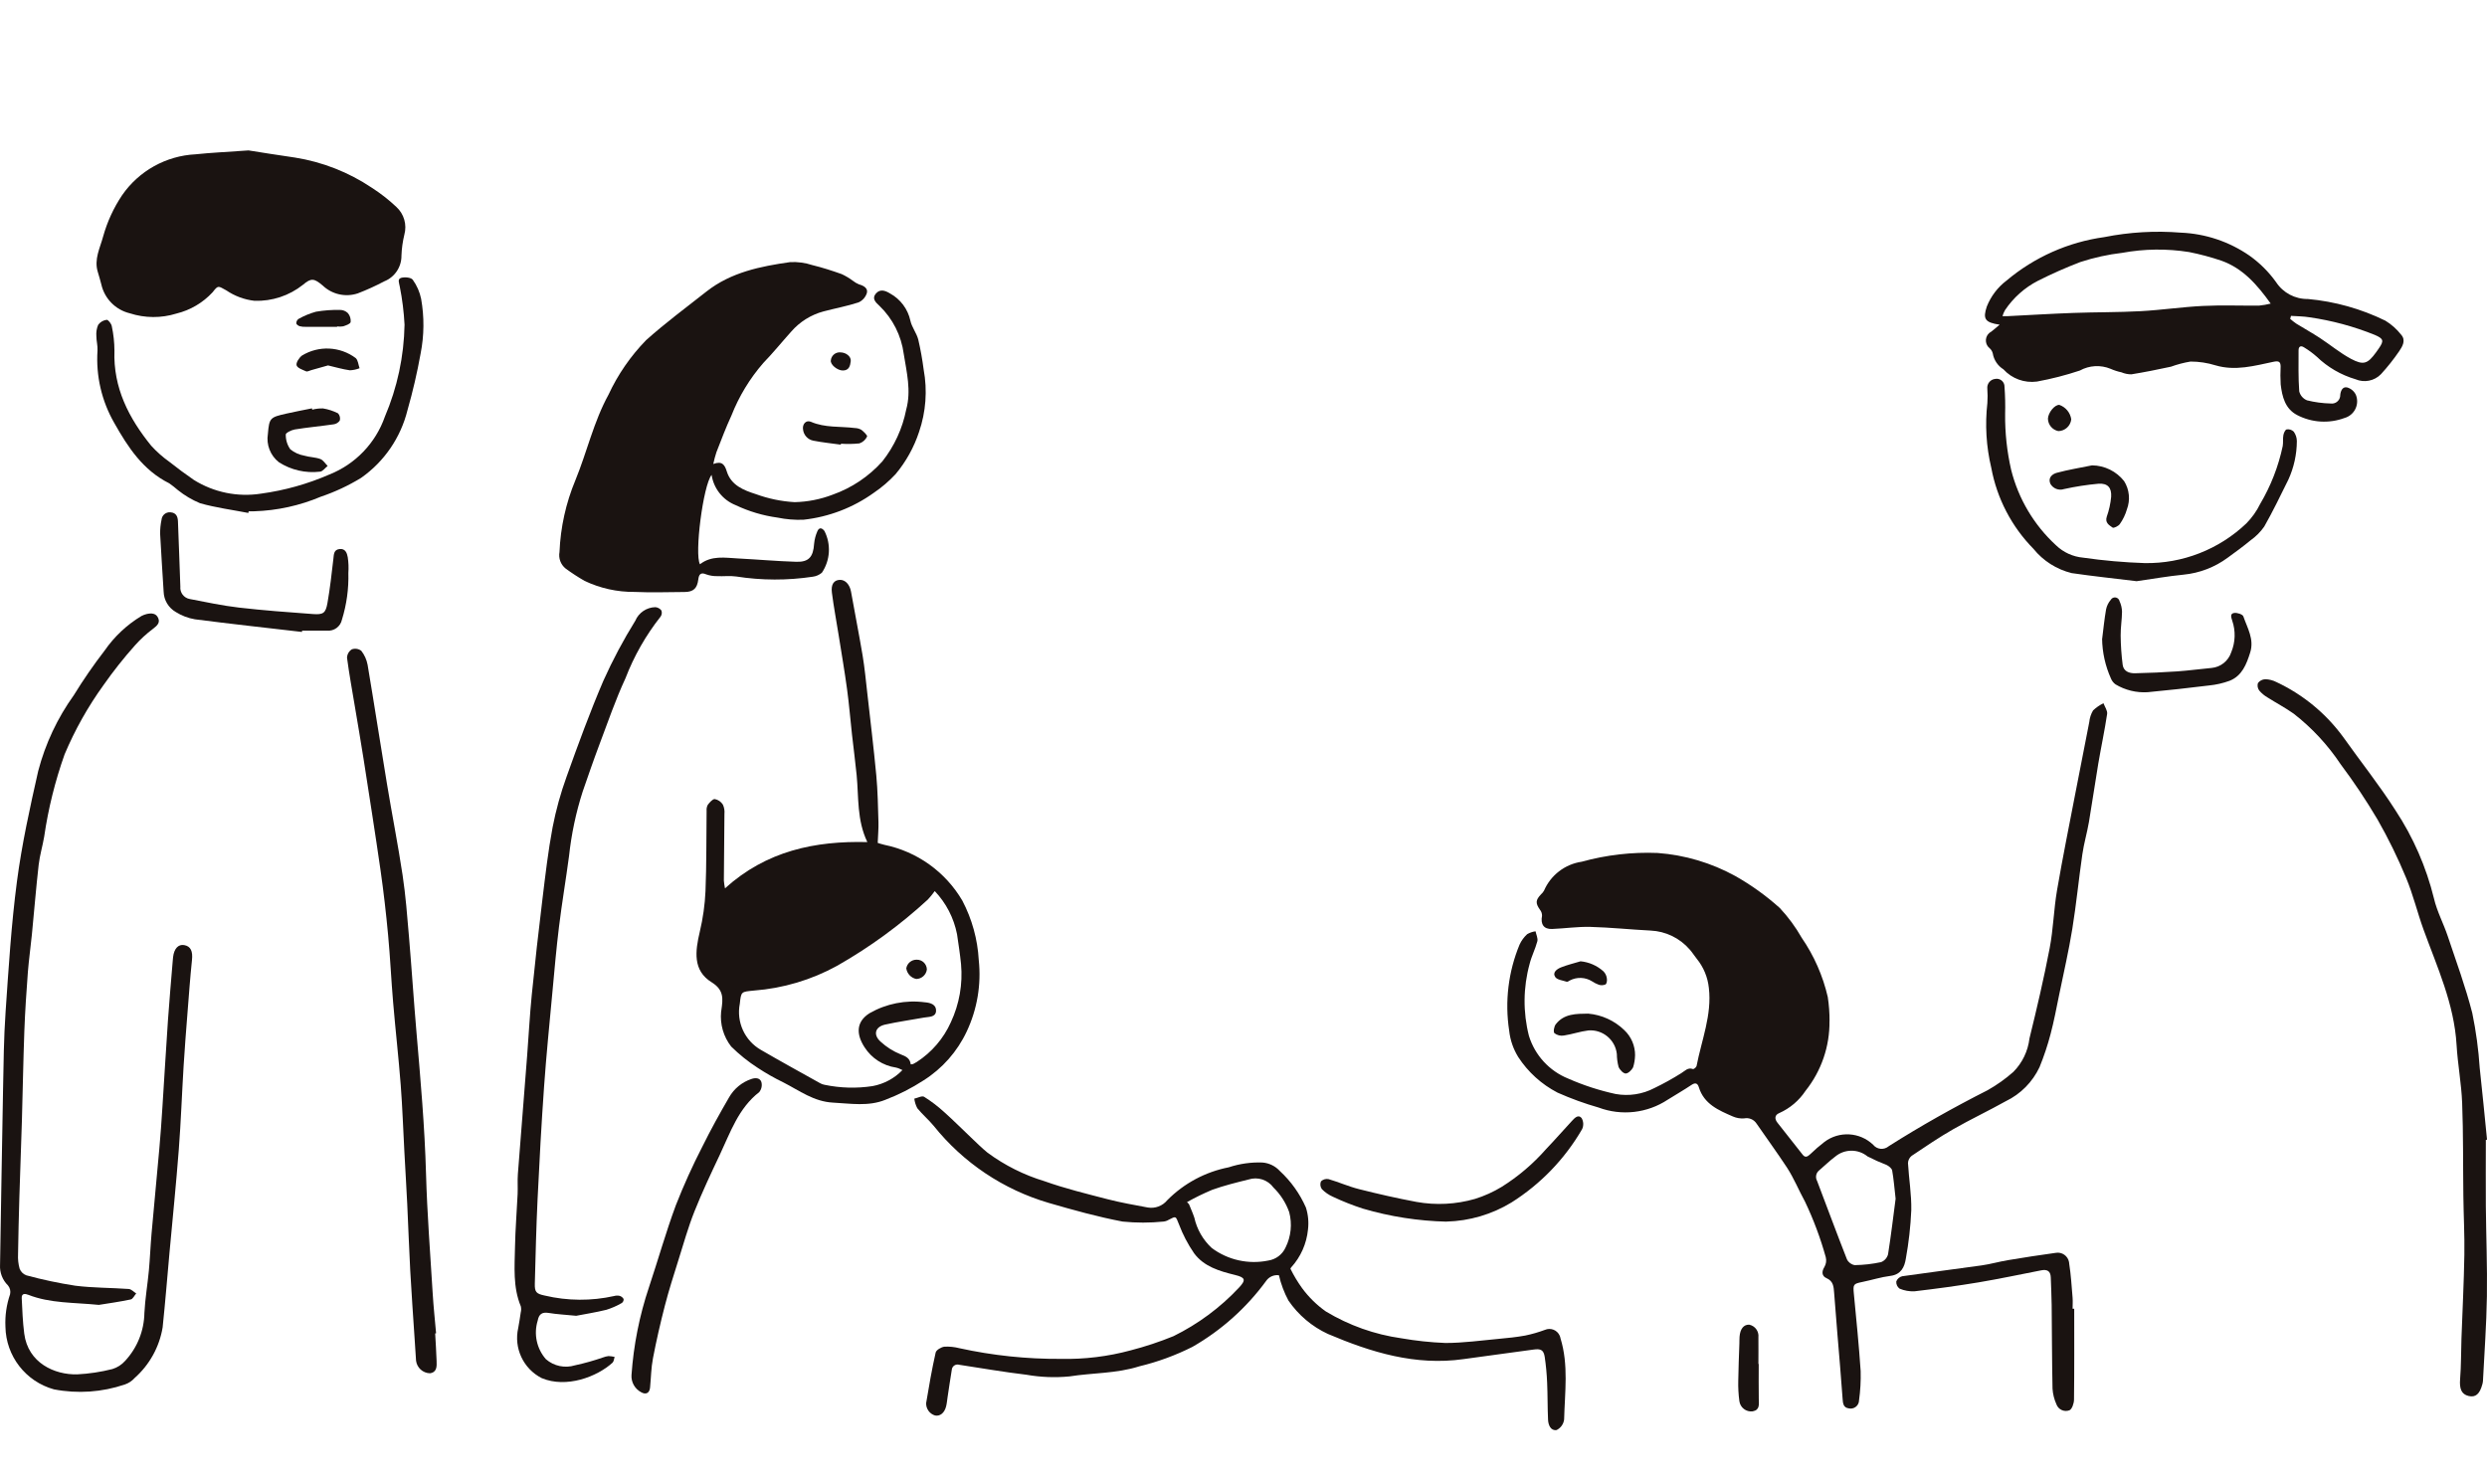 <?xml version="1.0" encoding="utf-8"?>
<!-- Generator: Adobe Illustrator 26.1.0, SVG Export Plug-In . SVG Version: 6.00 Build 0)  -->
<svg version="1.1" id="レイヤー_1" xmlns="http://www.w3.org/2000/svg" xmlns:xlink="http://www.w3.org/1999/xlink" x="0px"
	 y="0px" width="248px" height="148px" viewBox="0 0 248 148" enable-background="new 0 0 248 148" xml:space="preserve">
<rect x="0.004" y="15" fill="none" width="248" height="127.635"/>
<g id="グループ_11" transform="translate(0 0)">
	<path id="パス_87" fill="#1A1311" d="M182.434,101.831c0.031,2.524-0.812,4.982-2.385,6.956
		c-0.645,0.976-1.554,1.748-2.622,2.225c-0.47,0.191-0.48,0.578-0.188,0.953c0.838,1.077,1.682,2.147,2.532,3.212
		c0.267,0.334,0.506,0.153,0.748-0.068c0.443-0.43,0.911-0.834,1.4-1.211c1.471-1.12,3.539-1.002,4.873,0.279
		c0.377,0.465,1.059,0.537,1.525,0.16c0.009-0.007,0.018-0.015,0.027-0.023c3.194-2.026,6.49-3.874,9.865-5.587
		c0.915-0.516,1.774-1.126,2.561-1.822c0.893-0.902,1.458-2.077,1.606-3.337c0.734-2.984,1.435-5.979,2.014-9
		c0.365-1.9,0.407-3.862,0.734-5.774c0.574-3.346,1.253-6.674,1.893-10.008c0.434-2.259,0.875-4.517,1.323-6.773
		c0.04-0.409,0.169-0.804,0.378-1.158c0.307-0.292,0.657-0.534,1.039-0.717c0.13,0.357,0.413,0.737,0.364,1.067
		c-0.249,1.667-0.605,3.318-0.887,4.981c-0.327,1.933-0.6,3.877-0.93,5.811c-0.185,1.075-0.5,2.13-0.654,3.207
		c-0.361,2.474-0.6,4.966-1,7.432c-0.357,2.2-0.858,4.372-1.307,6.555c-0.27,1.315-0.516,2.638-0.86,3.935
		c-0.294,1.123-0.662,2.225-1.1,3.3c-0.697,1.486-1.885,2.687-3.363,3.4c-1.73,0.97-3.531,1.815-5.252,2.8
		c-1.422,0.815-2.781,1.741-4.143,2.654c-0.22,0.176-0.352,0.439-0.362,0.72c0.091,1.567,0.359,3.133,0.329,4.7
		c-0.071,1.618-0.252,3.23-0.542,4.823c-0.133,0.841-0.469,1.592-1.542,1.728c-0.944,0.119-1.863,0.416-2.8,0.606
		c-0.9,0.184-0.932,0.24-0.841,1.189c0.246,2.566,0.506,5.131,0.677,7.7c0.026,0.978-0.029,1.957-0.163,2.927
		c-0.011,0.46-0.394,0.823-0.854,0.812c-0.051-0.001-0.102-0.007-0.152-0.018c-0.59-0.072-0.6-0.54-0.637-1.031
		c-0.148-2.115-0.337-4.228-0.509-6.341c-0.112-1.388-0.218-2.776-0.331-4.165c-0.048-0.591-0.065-1.153-0.768-1.459
		c-0.438-0.191-0.508-0.616-0.206-1.1c0.175-0.297,0.226-0.651,0.141-0.985c-0.529-1.905-1.222-3.761-2.073-5.546
		c-0.617-1.122-1.1-2.327-1.8-3.4c-0.975-1.483-2.023-2.918-3.03-4.38c-0.267-0.411-0.76-0.617-1.24-0.517
		c-0.382,0.028-0.765-0.037-1.116-0.19c-1.427-0.62-2.879-1.229-3.4-2.922c-0.115-0.375-0.331-0.494-0.721-0.233
		c-0.777,0.518-1.587,0.986-2.38,1.48c-2.039,1.347-4.599,1.638-6.889,0.784c-1.4-0.4-2.77-0.898-4.1-1.49
		c-1.592-0.825-2.942-2.049-3.92-3.552c-0.491-0.796-0.799-1.691-0.9-2.621c-0.448-2.905-0.09-5.877,1.037-8.592
		c0.181-0.393,0.439-0.746,0.758-1.039c0.256-0.149,0.539-0.246,0.833-0.286c0.067,0.333,0.255,0.7,0.18,0.993
		c-0.2,0.768-0.581,1.489-0.77,2.258c-0.646,2.345-0.67,4.818-0.07,7.176c0.596,1.938,2.035,3.505,3.916,4.263
		c1.521,0.67,3.105,1.185,4.729,1.537c1.319,0.237,2.679,0.029,3.867-0.592c0.923-0.445,1.819-0.942,2.686-1.489
		c0.366-0.219,0.64-0.594,1.159-0.405c0.077,0.028,0.334-0.178,0.358-0.3c0.5-2.584,1.545-5.1,1.228-7.79
		c-0.111-1.067-0.53-2.079-1.207-2.911c-0.247-0.3-0.445-0.64-0.705-0.925c-0.984-1.136-2.391-1.818-3.892-1.887
		c-2-0.1-4.005-0.314-6.01-0.367c-1.271-0.033-2.547,0.158-3.822,0.208c-0.828,0.033-1.164-0.47-1-1.318
		c0.006-0.215-0.065-0.425-0.2-0.592c-0.464-0.659-0.454-0.965,0.1-1.546c0.121-0.105,0.223-0.231,0.3-0.371
		c0.667-1.544,2.085-2.633,3.749-2.879c2.467-0.682,5.025-0.977,7.583-0.874c2.717,0.201,5.358,0.986,7.744,2.3
		c1.589,0.899,3.077,1.968,4.435,3.189c0.841,0.9,1.574,1.897,2.183,2.968c1.231,1.789,2.113,3.795,2.6,5.911
		c0.121,0.79,0.18,1.589,0.176,2.388 M189.028,119.549c-0.13-1.134-0.193-1.978-0.343-2.805c-0.039-0.214-0.323-0.442-0.55-0.555
		c-0.651-0.25-1.288-0.535-1.908-0.855c-0.938-0.764-2.284-0.758-3.215,0.014c-0.566,0.422-1.071,0.924-1.611,1.381
		c-0.314,0.252-0.4,0.692-0.206,1.044c0.994,2.611,1.961,5.232,2.983,7.833c0.151,0.303,0.439,0.516,0.773,0.571
		c0.884-0.013,1.765-0.114,2.63-0.3c0.343-0.135,0.6-0.426,0.693-0.782c0.306-1.933,0.536-3.877,0.755-5.546"/>
	<path id="パス_88" fill="#1A1311" d="M70.961,47.364c-0.846,1.033-1.725,7.924-1.161,8.912c1.157-0.9,2.5-0.647,3.8-0.579
		c1.937,0.1,3.871,0.274,5.81,0.333c1.25,0.039,1.688-0.5,1.771-1.792c0.04-0.424,0.146-0.838,0.315-1.229
		c0.169-0.422,0.453-0.4,0.716-0.051c0.677,1.33,0.58,2.923-0.254,4.161c-0.258,0.218-0.574,0.357-0.909,0.4
		c-2.533,0.382-5.109,0.374-7.639-0.023c-0.626-0.091-1.278,0-1.916-0.035c-0.361,0.006-0.721-0.053-1.062-0.173
		c-0.588-0.256-0.742,0.034-0.8,0.516c-0.11,0.877-0.485,1.233-1.362,1.238c-1.668,0.01-3.34,0.069-5-0.007
		c-1.72,0.015-3.421-0.361-4.974-1.1c-0.653-0.375-1.284-0.786-1.891-1.231c-0.493-0.395-0.728-1.029-0.612-1.649
		c0.101-2.464,0.638-4.89,1.587-7.166c1.156-2.817,1.819-5.828,3.3-8.527c0.933-2.011,2.201-3.85,3.749-5.437
		c1.918-1.718,4-3.259,6.023-4.853c2.444-1.921,5.38-2.509,8.346-2.932c0.749-0.036,1.498,0.065,2.21,0.3
		c0.992,0.242,1.969,0.556,2.933,0.9c0.384,0.179,0.75,0.397,1.09,0.65c0.19,0.151,0.4,0.276,0.624,0.37
		c0.467,0.126,0.91,0.381,0.792,0.853c-0.128,0.422-0.434,0.768-0.837,0.948c-1.141,0.373-2.333,0.59-3.5,0.9
		c-1.241,0.335-2.355,1.031-3.2,2c-0.939,1.045-1.824,2.142-2.8,3.147c-1.347,1.552-2.42,3.322-3.172,5.235
		c-0.558,1.2-1.016,2.439-1.5,3.669c-0.124,0.382-0.227,0.771-0.31,1.164c0.888-0.337,1.143,0.088,1.347,0.741
		c0.436,1.4,1.7,1.88,2.9,2.265c1.243,0.455,2.547,0.725,3.869,0.8c1.296-0.03,2.577-0.282,3.788-0.746
		c1.905-0.675,3.61-1.818,4.958-3.324c1.191-1.509,2.006-3.279,2.377-5.165c0.517-1.881,0.039-3.741-0.246-5.547
		c-0.242-1.829-1.097-3.521-2.426-4.8c-0.352-0.325-0.785-0.711-0.357-1.216c0.414-0.487,0.932-0.317,1.421-0.013
		c1.035,0.567,1.773,1.555,2.023,2.708c0.138,0.653,0.617,1.231,0.785,1.882c0.23,0.99,0.41,1.992,0.54,3
		c0.383,2.075,0.226,4.213-0.457,6.209c-0.507,1.542-1.302,2.974-2.343,4.219c-0.653,0.702-1.384,1.328-2.178,1.865
		c-2.068,1.483-4.483,2.407-7.013,2.682c-0.866,0.033-1.732-0.038-2.581-0.213c-1.447-0.197-2.855-0.616-4.175-1.242
		c-1.281-0.508-2.195-1.66-2.4-3.023"/>
	<path id="パス_89" fill="#1A1311" d="M72.299,88.595c4.13-3.736,8.968-4.743,14.191-4.61c-1.057-2.206-0.851-4.47-1.066-6.672
		c-0.133-1.362-0.316-2.718-0.467-4.078c-0.166-1.5-0.286-3-0.488-4.486c-0.241-1.782-0.546-3.554-0.828-5.329
		c-0.228-1.436-0.5-2.868-0.685-4.309c-0.107-0.837,0.2-1.249,0.778-1.278c0.553-0.029,1,0.47,1.127,1.163
		c0.378,2.127,0.8,4.245,1.157,6.375c0.205,1.236,0.324,2.488,0.465,3.735c0.308,2.741,0.64,5.48,0.9,8.226
		c0.144,1.544,0.168,3.1,0.215,4.654c0.019,0.632-0.042,1.268-0.073,2.08c0.09,0.027,0.373,0.128,0.663,0.193
		c3.263,0.669,6.089,2.692,7.774,5.565c0.963,1.835,1.522,3.855,1.637,5.924c0.261,2.441-0.154,4.907-1.2,7.128
		c-0.939,2.002-2.431,3.693-4.3,4.874c-1.201,0.781-2.483,1.432-3.822,1.942c-1.681,0.678-3.453,0.369-5.214,0.277
		c-1.918-0.1-3.361-1.207-4.95-2.017c-0.88-0.426-1.732-0.91-2.549-1.448c-0.957-0.617-1.847-1.331-2.656-2.131
		c-0.765-0.984-1.123-2.224-1-3.464c0.005-0.067,0.015-0.134,0.03-0.2c0.149-1.076,0.276-1.968-0.973-2.741
		c-1.91-1.181-1.635-3.122-1.183-5.045c0.316-1.327,0.507-2.681,0.568-4.044c0.108-2.67,0.077-5.346,0.111-8.02
		c-0.019-0.205,0.022-0.411,0.119-0.593c0.19-0.24,0.474-0.583,0.7-0.571c0.333,0.066,0.625,0.266,0.806,0.554
		c0.133,0.291,0.186,0.612,0.153,0.93c-0.01,2.218-0.04,4.435-0.056,6.653c0.022,0.257,0.06,0.513,0.113,0.766 M93.209,88.877
		c-0.211,0.293-0.439,0.573-0.685,0.838c-2.751,2.535-5.782,4.749-9.033,6.6c-2.563,1.413-5.399,2.258-8.317,2.479
		c-1.254,0.126-1.272,0.075-1.4,1.307c-0.362,1.834,0.491,3.694,2.116,4.617c1.948,1.132,3.925,2.216,5.892,3.315
		c0.139,0.08,0.291,0.135,0.449,0.161c1.569,0.326,3.184,0.37,4.769,0.13c1.139-0.208,2.185-0.767,2.99-1.6
		c-0.175-0.081-0.249-0.122-0.329-0.151c-0.105-0.044-0.214-0.077-0.325-0.1c-1.283-0.191-2.421-0.927-3.121-2.02
		c-0.833-1.279-0.873-2.536,0.494-3.4c1.672-0.958,3.613-1.341,5.524-1.089c0.559,0.042,1.146,0.228,1.109,0.867
		s-0.723,0.571-1.2,0.657c-1.293,0.239-2.6,0.413-3.881,0.7c-1,0.224-1.216,1.013-0.452,1.7c0.585,0.539,1.262,0.968,2,1.266
		c0.548,0.207,0.933,0.4,1.009,1c0.082-0.002,0.164-0.014,0.243-0.037c0.123-0.059,0.242-0.126,0.357-0.2
		c1.489-0.961,2.668-2.334,3.394-3.951c0.85-1.812,1.203-3.818,1.021-5.812c-0.1-1-0.254-1.99-0.4-2.984
		c-0.318-1.616-1.089-3.107-2.224-4.3"/>
	<path id="パス_90" fill="#1A1311" d="M24.786,15.001c1.133,0.176,2.883,0.467,4.638,0.715c2.734,0.436,5.34,1.459,7.64,3
		c0.88,0.564,1.706,1.209,2.465,1.927c0.761,0.698,1.067,1.763,0.793,2.758c-0.166,0.685-0.263,1.385-0.289,2.09
		c0.016,1.128-0.666,2.15-1.714,2.568c-0.855,0.452-1.736,0.853-2.638,1.2c-1.221,0.408-2.568,0.107-3.5-0.782
		c-0.851-0.715-1.145-0.781-1.968-0.076c-1.37,1.09-3.083,1.657-4.833,1.6c-1.012-0.114-1.98-0.474-2.822-1.047
		c-0.811-0.443-0.793-0.532-1.362,0.2c-0.967,1.043-2.219,1.78-3.6,2.118c-1.519,0.473-3.148,0.463-4.661-0.028
		c-1.412-0.344-2.509-1.457-2.83-2.875c-0.111-0.417-0.223-0.833-0.352-1.245c-0.393-1.256,0.227-2.406,0.527-3.523
		c0.408-1.472,1.049-2.869,1.9-4.138c1.674-2.42,4.377-3.925,7.316-4.073C21.038,15.227,22.59,15.159,24.786,15.001"/>
	<path id="パス_91" fill="#1A1311" d="M199.396,32.381c-1.484-0.213-1.68-0.595-1.272-1.815c0.408-1.025,1.089-1.919,1.968-2.585
		c2.774-2.335,6.153-3.837,9.745-4.333c2.513-0.501,5.083-0.651,7.637-0.445c2.451,0.101,4.823,0.896,6.84,2.293
		c1.025,0.727,1.922,1.62,2.653,2.642c0.698,1.067,1.894,1.702,3.169,1.682c2.686,0.243,5.305,0.976,7.727,2.161
		c0.605,0.368,1.139,0.843,1.576,1.4c0.5,0.56,0.127,1.167-0.188,1.636c-0.552,0.809-1.161,1.577-1.822,2.3
		c-0.661,0.679-1.672,0.88-2.542,0.506c-1.451-0.428-2.777-1.199-3.866-2.25c-0.392-0.347-0.814-0.657-1.262-0.927
		c-0.315-0.209-0.548-0.1-0.549,0.281c0,1.366-0.033,2.736,0.066,4.1c0.099,0.408,0.39,0.744,0.78,0.9
		c0.77,0.191,1.56,0.296,2.353,0.315c0.457,0.066,0.882-0.251,0.949-0.708c0.007-0.046,0.01-0.092,0.008-0.139
		c0.038-0.409,0.228-0.86,0.688-0.756c0.381,0.109,0.697,0.376,0.868,0.733c0.362,0.88-0.058,1.887-0.938,2.249
		c-0.062,0.026-0.126,0.048-0.191,0.066c-1.543,0.574-3.257,0.469-4.719-0.289c-1.212-0.629-1.5-1.839-1.646-3.06
		c-0.035-0.592-0.037-1.186-0.006-1.779c0-0.481-0.185-0.588-0.7-0.48c-1.909,0.4-3.81,0.946-5.8,0.356
		c-0.805-0.249-1.643-0.376-2.486-0.376c-0.666,0.11-1.321,0.282-1.955,0.513c-1.309,0.283-2.623,0.547-3.943,0.761
		c-0.339,0-0.675-0.068-0.987-0.2c-0.374-0.079-0.739-0.197-1.089-0.352c-0.993-0.41-2.118-0.346-3.059,0.172
		c-1.399,0.467-2.83,0.835-4.281,1.1c-1.247,0.167-2.496-0.288-3.342-1.219c-0.568-0.353-0.956-0.934-1.065-1.594
		c-0.05-0.197-0.158-0.374-0.31-0.509c-0.429-0.339-0.501-0.962-0.161-1.391c0.088-0.111,0.2-0.203,0.326-0.267
		c0.247-0.186,0.477-0.394,0.826-0.685 M226.429,30.277c-1.374-1.92-2.788-3.515-4.9-4.272c-1.054-0.358-2.131-0.647-3.223-0.864
		c-2.213-0.354-4.471-0.329-6.676,0.075c-1.422,0.166-2.824,0.474-4.184,0.919c-1.441,0.552-2.853,1.177-4.231,1.872
		c-1.324,0.682-2.452,1.69-3.28,2.928c-0.106,0.19-0.191,0.391-0.252,0.6c0.242,0,0.35,0,0.458,0c2.211-0.11,4.42-0.246,6.633-0.326
		c2.229-0.081,4.462-0.054,6.688-0.174c2.071-0.112,4.131-0.42,6.2-0.522c1.87-0.093,3.748-0.015,5.622-0.034
		c0.385-0.038,0.766-0.104,1.141-0.2 M228.456,31.503c-0.027,0.1-0.055,0.2-0.082,0.3c0.196,0.171,0.402,0.331,0.615,0.479
		c0.772,0.478,1.569,0.917,2.329,1.414c1.046,0.684,2.017,1.5,3.114,2.089c1.265,0.674,1.676,0.494,2.507-0.646
		c0.094-0.13,0.185-0.261,0.275-0.392c0.541-0.774,0.457-0.972-0.4-1.344c-2.093-0.846-4.281-1.436-6.516-1.758
		c-0.606-0.1-1.229-0.1-1.844-0.14"/>
	<path id="パス_92" fill="#1A1311" d="M9.866,130.144c-2.547-0.252-4.852-0.151-7.027-1c-0.313-0.124-0.7-0.187-0.673,0.33
		c0.055,1.182,0.1,2.369,0.252,3.54c0.379,2.924,3.03,4.113,5.278,4.058c1.184-0.06,2.358-0.237,3.507-0.528
		c0.493-0.149,0.935-0.433,1.276-0.819c1.208-1.301,1.891-3.002,1.92-4.777c0.071-1.411,0.314-2.812,0.446-4.222
		c0.114-1.228,0.159-2.462,0.267-3.691c0.25-2.84,0.529-5.677,0.78-8.517c0.12-1.343,0.215-2.688,0.3-4.035
		c0.191-2.917,0.356-5.836,0.558-8.751c0.137-1.982,0.317-3.961,0.478-5.941c0.01-0.114,0.019-0.228,0.032-0.341
		c0.1-0.838,0.515-1.29,1.1-1.191c0.663,0.112,0.875,0.613,0.784,1.485c-0.184,1.768-0.312,3.541-0.451,5.314
		c-0.138,1.752-0.276,3.5-0.384,5.256c-0.17,2.781-0.267,5.567-0.481,8.344c-0.262,3.415-0.611,6.822-0.923,10.234
		c-0.227,2.5-0.426,5-0.688,7.5c-0.327,1.955-1.315,3.738-2.8,5.051c-0.26,0.291-0.591,0.51-0.96,0.635
		c-2.278,0.777-4.718,0.945-7.081,0.489c-2.817-0.779-4.784-3.319-4.834-6.241c-0.052-1.099,0.105-2.198,0.462-3.239
		c0.073-0.311-0.004-0.639-0.209-0.885c-0.544-0.534-0.833-1.276-0.791-2.037c0.1-5.829,0.188-11.657,0.3-17.486
		c0.051-2.583,0.073-5.169,0.252-7.744c0.3-4.351,0.567-8.715,1.135-13.034c0.487-3.7,1.295-7.36,2.117-11
		c0.712-2.721,1.918-5.287,3.558-7.572c0.943-1.535,1.967-3.018,3.067-4.445c0.966-1.395,2.217-2.57,3.671-3.446
		c0.162-0.084,0.332-0.149,0.509-0.194c0.475-0.11,0.962-0.1,1.169,0.416c0.2,0.488-0.154,0.763-0.526,1.056
		c-0.653,0.49-1.256,1.044-1.8,1.653c-1.123,1.26-2.172,2.584-3.14,3.967c-1.549,2.146-2.849,4.461-3.875,6.9
		c-0.948,2.664-1.63,5.415-2.037,8.213c-0.158,0.941-0.443,1.864-0.55,2.809c-0.262,2.312-0.448,4.632-0.675,6.948
		c-0.123,1.245-0.3,2.486-0.4,3.734c-0.147,1.953-0.279,3.908-0.352,5.866c-0.11,2.985-0.157,5.972-0.244,8.958
		c-0.075,2.557-0.178,5.112-0.254,7.669c-0.057,1.892-0.1,3.785-0.131,5.677c-0.025,0.479,0.028,0.958,0.156,1.42
		c0.117,0.31,0.364,0.553,0.675,0.667c1.604,0.436,3.232,0.781,4.875,1.034c1.763,0.223,3.556,0.2,5.333,0.328
		c0.257,0.019,0.5,0.29,0.744,0.445c-0.182,0.208-0.334,0.557-0.55,0.6c-1.133,0.236-2.281,0.4-3.163,0.539"/>
	<path id="パス_93" fill="#1A1311" d="M128.679,126.537c0.333,0.676,0.722,1.324,1.163,1.935c0.658,0.895,1.456,1.679,2.363,2.321
		c2.306,1.392,4.87,2.304,7.538,2.68c1.455,0.253,2.925,0.41,4.4,0.468c1.769,0,3.539-0.249,5.307-0.412
		c0.884-0.081,1.771-0.169,2.642-0.329c0.668-0.138,1.324-0.327,1.963-0.565c0.569-0.248,1.23,0.013,1.478,0.581
		c0.035,0.081,0.061,0.166,0.076,0.253c0.823,2.673,0.43,5.4,0.363,8.106c-0.057,0.453-0.338,0.847-0.748,1.049
		c-0.579,0.1-0.829-0.49-0.854-1.016c-0.057-1.231-0.036-2.465-0.091-3.695c-0.035-0.867-0.116-1.731-0.243-2.589
		c-0.109-0.705-0.413-0.827-1.125-0.725c-2.319,0.331-4.644,0.618-6.963,0.95c-4.8,0.684-9.215-0.674-13.535-2.511
		c-1.588-0.735-2.947-1.886-3.933-3.331c-0.426-0.794-0.744-1.642-0.946-2.52c-0.499-0.067-0.993,0.152-1.278,0.567
		c-1.962,2.684-4.466,4.924-7.351,6.576c-1.684,0.848-3.46,1.499-5.294,1.939c-2.282,0.728-4.649,0.64-6.962,1.006
		c-1.434,0.138-2.881,0.082-4.3-0.167c-2.242-0.265-4.47-0.654-6.7-0.994c-0.305-0.092-0.626,0.081-0.718,0.385
		c-0.013,0.042-0.021,0.086-0.023,0.131c-0.15,0.9-0.278,1.8-0.416,2.707c-0.048,0.314-0.073,0.634-0.151,0.941
		c-0.166,0.647-0.607,0.992-1.1,0.895c-0.545-0.163-0.91-0.675-0.887-1.243c0.279-1.684,0.574-3.368,0.948-5.032
		c0.059-0.259,0.553-0.549,0.875-0.589c0.5-0.025,1.001,0.026,1.486,0.151c3.322,0.73,6.715,1.088,10.116,1.066
		c2.355,0.052,4.706-0.235,6.98-0.852c1.451-0.375,2.875-0.848,4.262-1.414c2.444-1.203,4.652-2.838,6.515-4.825
		c0.736-0.783,0.654-1.023-0.379-1.277c-1.546-0.379-3.1-0.829-4.087-2.168c-0.617-0.897-1.122-1.865-1.506-2.883
		c-0.339-0.823-0.255-0.853-1.026-0.451c-0.156,0.096-0.33,0.156-0.512,0.176c-1.357,0.138-2.725,0.138-4.082,0
		c-2.481-0.47-4.928-1.153-7.357-1.858c-4.528-1.324-8.538-4.01-11.485-7.694c-0.507-0.614-1.128-1.135-1.63-1.754
		c-0.157-0.297-0.259-0.62-0.3-0.953c0.332-0.072,0.768-0.313,0.979-0.186c0.708,0.444,1.374,0.951,1.99,1.514
		c0.918,0.818,1.786,1.694,2.679,2.54c0.546,0.516,1.076,1.05,1.658,1.522c1.713,1.262,3.629,2.223,5.666,2.839
		c2.053,0.732,4.186,1.252,6.3,1.8c1.316,0.34,2.661,0.573,4,0.825c0.738,0.13,1.488-0.151,1.96-0.734
		c1.666-1.678,3.796-2.818,6.117-3.272c1.085-0.359,2.226-0.521,3.368-0.479c0.664,0.051,1.284,0.354,1.734,0.846
		c1.108,1.023,1.993,2.263,2.6,3.644c0.227,0.713,0.297,1.467,0.205,2.209c-0.139,1.399-0.724,2.716-1.669,3.756
		c-0.071,0.078-0.1,0.2-0.074,0.145 M118.37,119.894l0.193,0.2c0.18,0.45,0.383,0.892,0.534,1.351
		c0.258,1.163,0.866,2.219,1.742,3.027c1.61,1.198,3.655,1.653,5.621,1.251c0.765-0.112,1.42-0.606,1.738-1.311
		c0.543-1.091,0.671-2.343,0.359-3.522c-0.328-0.923-0.862-1.759-1.562-2.444c-0.57-0.784-1.58-1.109-2.5-0.806
		c-1.21,0.3-2.428,0.6-3.6,1.019c-0.866,0.361-1.711,0.773-2.529,1.234"/>
	<path id="パス_94" fill="#1A1311" d="M57.446,131.229c-1.093-0.108-1.919-0.148-2.728-0.282c-0.668-0.111-0.979,0.121-1.1,0.767
		c-0.413,1.335-0.104,2.79,0.816,3.842c0.795,0.694,1.892,0.926,2.9,0.614c0.954-0.206,1.895-0.471,2.817-0.792
		c0.17-0.064,0.347-0.108,0.527-0.131c0.206,0.01,0.41,0.037,0.611,0.083c-0.067,0.2-0.076,0.456-0.21,0.579
		c-1.555,1.417-4.611,2.565-7.058,1.539c-1.837-0.934-2.803-2.997-2.344-5.006c0.093-0.516,0.179-1.033,0.251-1.552
		c0.052-0.199,0.054-0.407,0.006-0.607c-0.8-1.92-0.614-3.937-0.579-5.929c0.032-1.758,0.181-3.512,0.261-5.269
		c0.03-0.658-0.025-1.323,0.024-1.979c0.3-3.94,0.618-7.879,0.925-11.819c0.159-2.026,0.26-4.059,0.463-6.081
		c0.318-3.178,0.672-6.352,1.062-9.523c0.292-2.4,0.568-4.8,1.014-7.173c0.334-1.722,0.802-3.414,1.4-5.063
		c1.149-3.216,2.324-6.428,3.668-9.565c0.926-2.059,1.987-4.053,3.177-5.971c0.342-0.806,1.125-1.336,2-1.356
		c0.236,0.02,0.453,0.136,0.6,0.322c0.079,0.203,0.052,0.432-0.071,0.612c-1.473,1.864-2.656,3.941-3.508,6.159
		c-0.995,2.144-1.762,4.394-2.6,6.61c-0.586,1.555-1.124,3.128-1.67,4.7c-0.668,2.086-1.122,4.234-1.356,6.412
		c-0.313,2.35-0.711,4.69-1,7.044c-0.268,2.175-0.458,4.36-0.66,6.543c-0.29,3.136-0.608,6.272-0.83,9.413
		c-0.265,3.737-0.469,7.478-0.648,11.219c-0.135,2.808-0.2,5.619-0.275,8.43c-0.023,0.845,0.145,1.017,0.983,1.192
		c2.276,0.54,4.646,0.556,6.929,0.047c0.176-0.051,0.363-0.057,0.542-0.017c0.169,0.049,0.313,0.163,0.4,0.316
		c0.016,0.152-0.049,0.3-0.171,0.392c-0.486,0.285-1.004,0.514-1.542,0.682c-1.075,0.265-2.175,0.434-3.019,0.6"/>
	<path id="パス_95" fill="#1A1311" d="M247.884,113.681c0,2.193-0.016,4.385,0,6.578c0.028,3.015,0.152,6.03,0.106,9.044
		c-0.043,2.809-0.253,5.617-0.393,8.425c-0.009,0.114-0.03,0.227-0.062,0.336c-0.259,0.975-0.678,1.331-1.368,1.166
		c-0.722-0.172-0.926-0.725-0.849-1.684c0.109-1.343,0.087-2.694,0.134-4.041c0.1-2.786,0.244-5.57,0.29-8.356
		c0.033-1.964-0.079-3.931-0.1-5.9c-0.041-3.081,0-6.166-0.12-9.245c-0.074-1.935-0.444-3.857-0.557-5.794
		c-0.239-4.09-1.93-7.745-3.295-11.5c-0.619-1.708-1.039-3.493-1.74-5.163c-0.825-1.996-1.776-3.938-2.847-5.814
		c-1.125-1.903-2.354-3.744-3.68-5.513c-1.279-1.923-2.861-3.627-4.685-5.045c-0.834-0.591-1.747-1.068-2.611-1.619
		c-0.312-0.18-0.591-0.414-0.823-0.69c-0.157-0.213-0.204-0.488-0.128-0.741c0.174-0.229,0.44-0.369,0.727-0.384
		c0.385,0.01,0.763,0.106,1.107,0.28c2.658,1.244,4.958,3.139,6.686,5.51c1.726,2.437,3.6,4.781,5.2,7.294
		c1.77,2.685,3.066,5.653,3.833,8.776c0.3,1.295,0.953,2.5,1.379,3.776c0.852,2.542,1.78,5.069,2.443,7.66
		c0.373,1.808,0.621,3.64,0.742,5.483c0.265,2.381,0.488,4.766,0.729,7.149l-0.119,0.013"/>
	<path id="パス_96" fill="#1A1311" d="M43.394,132.995c0.05,0.912,0.113,1.824,0.143,2.737c0.017,0.526,0.051,1.128-0.663,1.231
		c-0.708-0.018-1.296-0.551-1.386-1.253c-0.054-0.705-0.092-1.412-0.138-2.117c-0.148-2.279-0.315-4.559-0.44-6.839
		c-0.121-2.214-0.192-4.43-0.3-6.645c-0.086-1.758-0.194-3.514-0.288-5.272c-0.12-2.213-0.193-4.428-0.364-6.637
		c-0.213-2.753-0.525-5.5-0.758-8.25c-0.191-2.231-0.289-4.471-0.5-6.7c-0.2-2.155-0.446-4.308-0.753-6.45
		c-0.534-3.721-1.123-7.434-1.7-11.148c-0.271-1.735-0.574-3.463-0.863-5.2c-0.269-1.616-0.567-3.229-0.78-4.853
		c0.011-0.341,0.19-0.655,0.478-0.838c0.319-0.115,0.674-0.06,0.944,0.145c0.319,0.409,0.536,0.89,0.631,1.4
		c0.666,3.954,1.274,7.917,1.93,11.874c0.5,3.035,1.1,6.054,1.558,9.1c0.305,2.029,0.463,4.083,0.636,6.129
		c0.27,3.185,0.475,6.375,0.75,9.559c0.4,4.686,0.819,9.369,0.95,14.078c0.112,4,0.424,7.987,0.667,11.979
		c0.081,1.321,0.223,2.638,0.338,3.955l-0.093,0.008"/>
	<path id="パス_97" fill="#1A1311" d="M24.764,51.159c-1.606-0.309-3.239-0.525-4.808-0.967c-0.799-0.331-1.546-0.774-2.22-1.315
		c-0.275-0.239-0.561-0.464-0.859-0.673c-2.609-1.3-4.115-3.591-5.484-6.024c-1.258-2.19-1.839-4.703-1.669-7.223
		c0.03-0.473-0.114-0.955-0.114-1.431c-0.033-0.385,0.029-0.772,0.179-1.128c0.201-0.276,0.506-0.457,0.845-0.5
		c0.151-0.018,0.468,0.383,0.512,0.629c0.173,0.803,0.262,1.622,0.266,2.443c-0.132,3.7,1.431,6.728,3.668,9.487
		c0.548,0.602,1.16,1.142,1.824,1.613c0.787,0.625,1.595,1.222,2.424,1.793c1.997,1.248,4.378,1.735,6.705,1.369
		c2.352-0.32,4.648-0.964,6.824-1.913c2.589-1.031,4.603-3.134,5.523-5.764c1.239-2.903,1.905-6.017,1.961-9.173
		c-0.067-1.274-0.225-2.542-0.474-3.793c-0.052-0.339-0.276-0.765,0.146-0.88c0.354-0.1,0.984-0.039,1.148,0.194
		c0.409,0.567,0.693,1.215,0.833,1.9c0.322,1.807,0.305,3.659-0.051,5.46c-0.341,1.902-0.778,3.786-1.309,5.645
		c-0.677,2.736-2.32,5.135-4.628,6.754c-1.263,0.772-2.609,1.401-4.012,1.875c-2.107,0.891-4.361,1.385-6.648,1.455
		c-0.183,0-0.365,0-0.549,0c-0.01,0.057-0.021,0.113-0.032,0.17"/>
	<path id="パス_98" fill="#1A1311" d="M213.062,57.965c-2.136-0.261-4.313-0.491-6.478-0.806c-1.5-0.369-2.838-1.219-3.809-2.42
		c-2.178-2.213-3.643-5.028-4.207-8.081c-0.504-2.116-0.636-4.304-0.39-6.466c0.033-0.478,0.031-0.957-0.006-1.434
		c-0.051-0.483,0.299-0.916,0.781-0.967c0.001,0,0.001,0,0.002,0c0.422-0.085,0.832,0.189,0.917,0.611
		c0.011,0.057,0.016,0.115,0.015,0.172c0.066,0.905,0.087,1.813,0.062,2.72c-0.019,1.871,0.183,3.737,0.6,5.561
		c0.723,2.894,2.28,5.513,4.477,7.531c0.733,0.706,1.686,1.14,2.7,1.231c2.035,0.294,4.084,0.475,6.139,0.543
		c3.767,0.062,7.408-1.359,10.137-3.958c0.562-0.57,1.028-1.227,1.38-1.946c1.059-1.788,1.818-3.736,2.248-5.769
		c0.061-0.357,0-0.734,0.066-1.09c0.038-0.213,0.18-0.539,0.328-0.571c0.255-0.042,0.515,0.04,0.7,0.22
		c0.202,0.274,0.312,0.605,0.316,0.945c-0.005,1.327-0.294,2.638-0.847,3.845c-0.777,1.569-1.534,3.15-2.4,4.672
		c-0.369,0.534-0.829,0.998-1.359,1.373c-0.737,0.61-1.512,1.178-2.288,1.74c-1.29,0.954-2.816,1.539-4.413,1.693
		c-1.541,0.15-3.069,0.423-4.674,0.651"/>
	<path id="パス_99" fill="#1A1311" d="M62.972,137.148c0.206-2.983,0.791-5.929,1.742-8.764c0.909-2.722,1.685-5.492,2.682-8.182
		c0.781-1.992,1.663-3.943,2.643-5.845c0.824-1.672,1.731-3.306,2.667-4.918c0.494-0.863,1.288-1.514,2.231-1.829
		c0.422-0.145,0.857-0.1,0.989,0.31c0.091,0.349,0.011,0.72-0.215,1c-2.073,1.61-2.873,4.005-3.927,6.239
		c-0.884,1.871-1.772,3.747-2.536,5.669c-0.628,1.581-1.091,3.229-1.6,4.856c-0.47,1.5-0.951,3-1.344,4.521
		c-0.45,1.739-0.851,3.493-1.19,5.258c-0.185,0.958-0.195,1.948-0.29,2.924c-0.054,0.56-0.422,0.743-0.908,0.456
		c-0.618-0.336-0.986-0.998-0.944-1.7"/>
	<path id="パス_100" fill="#1A1311" d="M206.838,130.53c0,3.018,0.016,6.035-0.02,9.053c0,0.375-0.2,0.969-0.459,1.073
		c-0.517,0.195-1.094-0.066-1.289-0.583c-0.002-0.004-0.003-0.008-0.004-0.012c-0.224-0.492-0.357-1.021-0.391-1.561
		c-0.058-2.786-0.055-5.574-0.086-8.361c-0.01-0.912-0.06-1.824-0.088-2.735c-0.02-0.646-0.372-0.822-0.962-0.706
		c-2.081,0.407-4.157,0.848-6.248,1.2c-2.115,0.353-4.242,0.638-6.371,0.889c-0.514,0.026-1.027-0.065-1.5-0.267
		c-0.224-0.167-0.347-0.437-0.326-0.716c0.102-0.259,0.323-0.453,0.594-0.519c2.637-0.381,5.283-0.706,7.92-1.081
		c0.877-0.124,1.734-0.374,2.609-0.52c1.591-0.265,3.185-0.514,4.783-0.732c0.622-0.108,1.214,0.308,1.322,0.93
		c0.009,0.049,0.014,0.098,0.016,0.148c0.176,1.124,0.242,2.266,0.338,3.4c0.03,0.363,0,0.731,0,1.1h0.154"/>
	<path id="パス_101" fill="#1A1311" d="M30.108,63.026c-3.558-0.413-7.12-0.8-10.673-1.261c-0.675-0.113-1.321-0.359-1.9-0.723
		c-0.732-0.419-1.193-1.187-1.218-2.03c-0.111-1.915-0.252-3.83-0.348-5.745c-0.009-0.479,0.038-0.958,0.138-1.426
		c0.034-0.447,0.425-0.782,0.872-0.747c0.014,0.001,0.027,0.002,0.041,0.004c0.534,0.042,0.708,0.407,0.725,0.9
		c0.075,2.166,0.171,4.33,0.239,6.5c-0.062,0.599,0.351,1.144,0.945,1.246c1.628,0.314,3.256,0.663,4.9,0.854
		c2.45,0.283,4.912,0.463,7.373,0.644c1.034,0.076,1.273-0.088,1.451-1.1c0.257-1.457,0.42-2.933,0.59-4.4
		c0.052-0.45,0.031-0.913,0.611-0.983s0.751,0.4,0.823,0.817c0.078,0.518,0.098,1.043,0.061,1.566
		c0.043,1.576-0.173,3.149-0.639,4.655c-0.145,0.696-0.792,1.171-1.5,1.1c-0.823,0.006-1.647,0-2.47,0L30.108,63.026z"/>
	<path id="パス_102" fill="#1A1311" d="M144.254,121.841c-2.828-0.065-5.636-0.503-8.35-1.3c-1.018-0.329-2.015-0.723-2.983-1.18
		c-0.415-0.182-0.792-0.443-1.109-0.767c-0.16-0.225-0.193-0.517-0.087-0.772c0.201-0.195,0.485-0.278,0.76-0.223
		c1.023,0.3,2.008,0.742,3.04,1c1.894,0.478,3.8,0.913,5.724,1.273c1.943,0.349,3.939,0.246,5.836-0.3
		c0.932-0.291,1.825-0.693,2.659-1.2c1.65-1.033,3.14-2.301,4.425-3.763c0.882-0.919,1.716-1.884,2.585-2.817
		c0.259-0.278,0.618-0.682,0.959-0.287c0.197,0.335,0.219,0.745,0.059,1.1c-1.722,2.976-4.141,5.489-7.05,7.323
		c-1.952,1.189-4.182,1.846-6.467,1.906"/>
	<path id="パス_103" fill="#1A1311" d="M209.627,63.691c0.124-0.972,0.218-1.947,0.387-2.911c0.072-0.355,0.234-0.686,0.472-0.96
		c0.131-0.226,0.421-0.303,0.647-0.171c0.113,0.066,0.194,0.176,0.223,0.303c0.154,0.33,0.239,0.689,0.249,1.053
		c-0.008,0.794-0.145,1.587-0.136,2.38c0.009,0.974,0.076,1.947,0.2,2.914c0.086,0.661,0.66,0.861,1.235,0.848
		c1.409-0.03,2.818-0.093,4.226-0.188c1.137-0.079,2.267-0.239,3.4-0.341c0.911-0.082,1.685-0.699,1.967-1.569
		c0.414-1,0.449-2.117,0.1-3.142c-0.093-0.306-0.26-0.709,0.191-0.775c0.294-0.044,0.845,0.137,0.915,0.342
		c0.4,1.16,1.1,2.273,0.684,3.6c-0.372,1.179-0.809,2.325-2.053,2.823c-0.661,0.243-1.351,0.4-2.052,0.468
		c-2.037,0.253-4.077,0.476-6.121,0.671c-1.123,0.07-2.241-0.203-3.206-0.782c-0.2-0.145-0.355-0.343-0.449-0.572
		c-0.569-1.258-0.871-2.62-0.888-4"/>
	<path id="パス_104" fill="#1A1311" d="M31.132,40.86c0.351-0.093,0.714-0.135,1.077-0.126c0.522,0.085,1.028,0.25,1.5,0.49
		c0.177,0.195,0.243,0.467,0.174,0.721c-0.147,0.211-0.378,0.348-0.634,0.377c-1.282,0.187-2.574,0.3-3.852,0.509
		c-0.334,0.054-0.9,0.34-0.9,0.5c-0.011,0.528,0.146,1.045,0.45,1.477c0.402,0.327,0.881,0.546,1.392,0.635
		c0.52,0.156,1.092,0.15,1.6,0.335c0.291,0.107,0.494,0.454,0.735,0.692c-0.253,0.2-0.5,0.554-0.761,0.57
		c-1.437,0.172-2.89-0.162-4.108-0.944c-0.848-0.67-1.266-1.747-1.092-2.813c0.136-1.621,0.221-1.664,1.864-2.038
		c0.841-0.192,1.689-0.348,2.534-0.52l0.024,0.13"/>
	<path id="パス_105" fill="#1A1311" d="M208.623,46.412c1.247,0.015,2.421,0.593,3.192,1.573c0.528,0.845,0.63,1.889,0.276,2.82
		c-0.151,0.524-0.39,1.019-0.706,1.464c-0.136,0.2-0.607,0.429-0.718,0.351c-0.337-0.238-0.782-0.476-0.583-1.086
		c0.227-0.639,0.374-1.304,0.438-1.98c0.06-0.914-0.347-1.371-1.26-1.31c-1.153,0.105-2.298,0.282-3.428,0.531
		c-0.531,0.181-1.115-0.047-1.383-0.54c-0.249-0.62,0.229-0.966,0.656-1.081c1.154-0.312,2.34-0.5,3.514-0.742"/>
	<path id="パス_106" fill="#1A1311" d="M163.045,105.263c-0.008,0.403-0.074,0.803-0.195,1.188
		c-0.135,0.277-0.5,0.624-0.745,0.615s-0.594-0.378-0.705-0.664c-0.11-0.418-0.167-0.849-0.17-1.281
		c-0.156-1.42-1.41-2.46-2.834-2.351c-0.824,0.1-1.624,0.383-2.446,0.508c-0.332,0.058-0.674-0.026-0.942-0.23
		c-0.133-0.142-0.04-0.669,0.129-0.889c0.822-1.068,2.033-1.049,3.232-1.065c1.353,0.117,2.624,0.697,3.6,1.642
		c0.698,0.654,1.089,1.571,1.079,2.528"/>
	<path id="パス_107" fill="#1A1311" d="M175.377,136.035c0,1.163-0.014,2.326,0.006,3.489c0.01,0.535,0.123,1.1-0.611,1.237
		c-0.645,0.081-1.236-0.372-1.324-1.017c-0.091-0.678-0.129-1.361-0.111-2.045c0.013-1.231,0.073-2.463,0.112-3.694
		c0.008-0.228,0-0.458,0.017-0.685c0.059-0.783,0.408-1.218,0.955-1.205c0.587,0.114,0.989,0.658,0.925,1.252
		c0.011,0.889,0,1.779,0,2.668h0.029"/>
	<path id="パス_108" fill="#1A1311" d="M32.71,36.445c-0.543,0.154-1.108,0.314-1.676,0.472c-0.172,0.048-0.383,0.172-0.513,0.116
		c-0.352-0.154-0.873-0.331-0.945-0.6s0.252-0.755,0.537-0.973c1.672-1.019,3.797-0.918,5.364,0.257
		c0.234,0.222,0.257,0.666,0.378,1.008c-0.309,0.123-0.636,0.193-0.968,0.206c-0.715-0.1-1.415-0.308-2.178-0.486"/>
	<path id="パス_109" fill="#1A1311" d="M83.841,44.347c-0.918-0.129-1.842-0.219-2.75-0.4c-0.535-0.108-0.942-0.546-1.01-1.088
		c-0.1-0.547,0.292-1,0.78-0.792c1.415,0.615,2.915,0.438,4.373,0.621c0.228,0.004,0.452,0.064,0.652,0.174
		c0.243,0.184,0.632,0.568,0.578,0.676c-0.151,0.323-0.428,0.571-0.766,0.684c-0.612,0.063-1.229,0.073-1.843,0.031
		C83.855,44.284,83.846,44.315,83.841,44.347"/>
	<path id="パス_110" fill="#1A1311" d="M157.608,95.874c0.842,0.08,1.637,0.426,2.269,0.988c0.196,0.188,0.321,0.438,0.354,0.707
		c0.04,0.2,0,0.522-0.127,0.61c-0.214,0.095-0.455,0.107-0.677,0.033c-0.234-0.086-0.458-0.2-0.666-0.338
		c-0.671-0.422-1.516-0.456-2.219-0.089c-0.1,0.053-0.226,0.155-0.306,0.129c-0.4-0.132-0.969-0.189-1.154-0.478
		c-0.3-0.465,0.19-0.8,0.592-0.96c0.626-0.246,1.288-0.406,1.934-0.6"/>
	<path id="パス_111" fill="#1A1311" d="M33.614,32.596c-1.042,0-2.085,0-3.128,0c-0.205,0.009-0.41-0.012-0.608-0.063
		c-0.135-0.043-0.325-0.18-0.332-0.284c-0.003-0.171,0.076-0.334,0.213-0.437c0.553-0.313,1.143-0.556,1.756-0.725
		c0.787-0.134,1.585-0.193,2.383-0.177c0.294-0.002,0.577,0.111,0.789,0.315c0.212,0.249,0.313,0.575,0.278,0.9
		c-0.046,0.192-0.464,0.326-0.738,0.42c-0.202,0.036-0.409,0.04-0.612,0.012v0.045"/>
	<path id="パス_112" fill="#1A1311" d="M205.257,42.996c-0.597-0.119-1.03-0.638-1.04-1.247c0.038-0.621,0.676-1.391,1.137-1.368
		c0.633,0.22,1.091,0.773,1.189,1.436C206.474,42.478,205.922,42.984,205.257,42.996"/>
	<path id="パス_113" fill="#1A1311" d="M84.044,36.951c-0.536,0-1.271-0.585-1.194-1.018c0.051-0.482,0.479-0.833,0.961-0.789
		c0.563,0.008,1.079,0.419,1.024,0.881C84.78,36.487,84.666,36.952,84.044,36.951"/>
	<path id="パス_114" fill="#1A1311" d="M92.427,96.686c-0.066,0.538-0.519,0.945-1.061,0.952
		c-0.521-0.109-0.918-0.534-0.993-1.061c0.084-0.505,0.526-0.872,1.038-0.862c0.549-0.012,1.003,0.423,1.015,0.972"/>
</g>
</svg>
